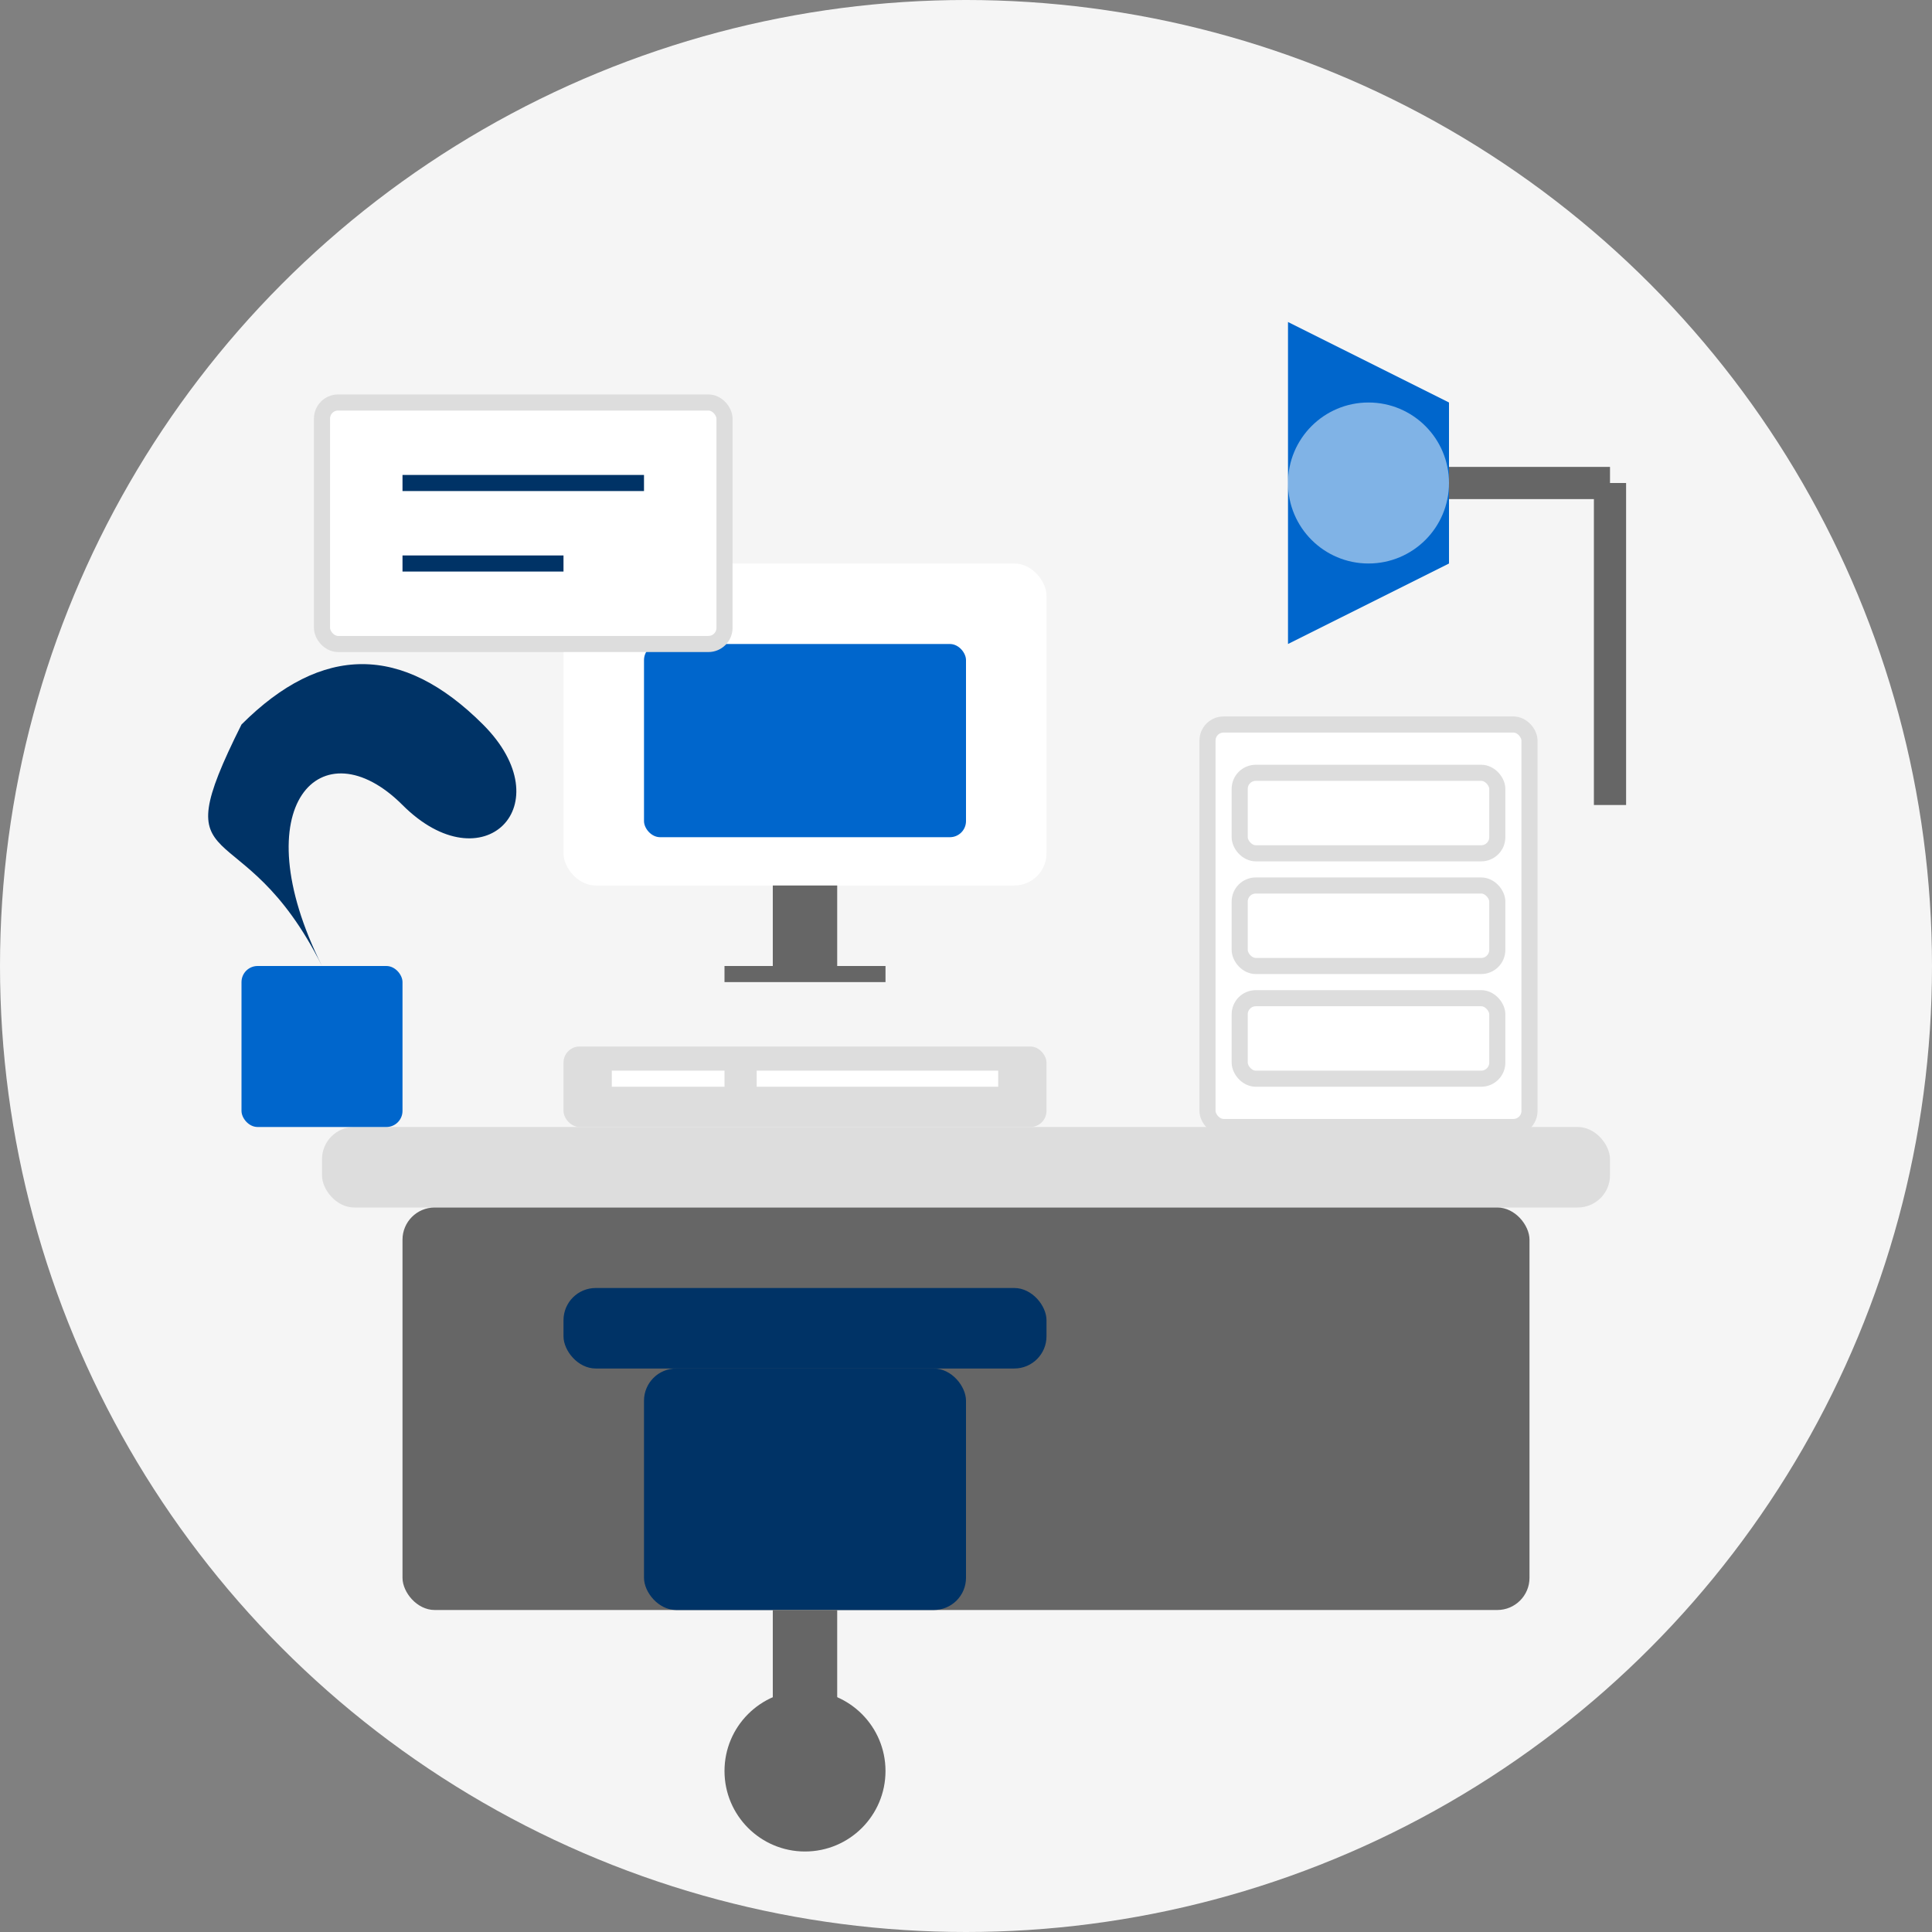 <svg xmlns="http://www.w3.org/2000/svg" width="120" height="120" viewBox="0 0 120 120">
  <rect x="0" y="0" width="120" height="120" fill="#808080" stroke="none"/>
  <defs>
    <style>
      .primary { fill: #003366; }
      .secondary { fill: #0066cc; }
      .light-gray { fill: #f5f5f5; }
      .medium-gray { fill: #dddddd; }
      .dark-gray { fill: #666666; }
      .white { fill: #ffffff; }
    </style>
  </defs>
  
  <!-- Background circle -->
  <circle class="light-gray" cx="60" cy="60" r="60" />
  
  <!-- Office desk -->
  <rect class="medium-gray" x="20" y="70" width="80" height="5" rx="2" />
  <rect class="dark-gray" x="25" y="75" width="70" height="25" rx="2" />
  
  <!-- Computer monitor -->
  <g transform="translate(50, 55)">
    <rect class="white" x="-15" y="-20" width="30" height="20" rx="2" />
    <rect class="secondary" x="-10" y="-15" width="20" height="12" rx="1" />
    <rect class="dark-gray" x="-2" y="0" width="4" height="5" />
    <rect class="dark-gray" x="-5" y="5" width="10" height="1" />
  </g>
  
  <!-- Keyboard -->
  <g transform="translate(50, 65)">
    <rect class="medium-gray" x="-15" y="0" width="30" height="5" rx="1" />
    <line x1="-12" y1="2" x2="-5" y2="2" stroke="#ffffff" stroke-width="1" />
    <line x1="-3" y1="2" x2="12" y2="2" stroke="#ffffff" stroke-width="1" />
  </g>
  
  <!-- Document organizer -->
  <g transform="translate(85, 60)">
    <rect class="white" x="-10" y="-15" width="20" height="25" rx="1" stroke="#dddddd" stroke-width="1" />
    <rect class="white" x="-8" y="-12" width="16" height="5" rx="1" stroke="#dddddd" stroke-width="1" />
    <rect class="white" x="-8" y="-5" width="16" height="5" rx="1" stroke="#dddddd" stroke-width="1" />
    <rect class="white" x="-8" y="2" width="16" height="5" rx="1" stroke="#dddddd" stroke-width="1" />
  </g>
  
  <!-- Office plant -->
  <g transform="translate(20, 50)">
    <rect class="secondary" x="-5" y="10" width="10" height="10" rx="1" />
    <path class="primary" d="M0,10 C-5,0 -10,5 -5,-5 C0,-10 5,-10 10,-5 C15,0 10,5 5,0 C0,-5 -5,0 0,10 Z" />
  </g>
  
  <!-- Office lamp -->
  <g transform="translate(100, 30)">
    <path class="dark-gray" d="M0,0 L0,20" stroke="#666666" stroke-width="2" />
    <path class="dark-gray" d="M0,0 L-10,0" stroke="#666666" stroke-width="2" />
    <path class="secondary" d="M-10,-5 L-10,5 L-20,10 L-20,-10 Z" />
    <circle class="white" opacity="0.5" cx="-15" cy="0" r="5" />
  </g>
  
  <!-- Office chair (simplified) -->
  <g transform="translate(50, 90)">
    <rect class="primary" x="-15" y="-10" width="30" height="5" rx="2" />
    <rect class="primary" x="-10" y="-5" width="20" height="15" rx="2" />
    <rect class="dark-gray" x="-2" y="10" width="4" height="10" />
    <circle class="dark-gray" cx="0" cy="20" r="5" />
  </g>
  
  <!-- Wall art or certificate -->
  <g transform="translate(20, 25)">
    <rect class="white" x="0" y="0" width="25" height="15" rx="1" stroke="#dddddd" stroke-width="1" />
    <line x1="5" y1="5" x2="20" y2="5" stroke="#003366" stroke-width="1" />
    <line x1="5" y1="10" x2="15" y2="10" stroke="#003366" stroke-width="1" />
  </g>
</svg>
